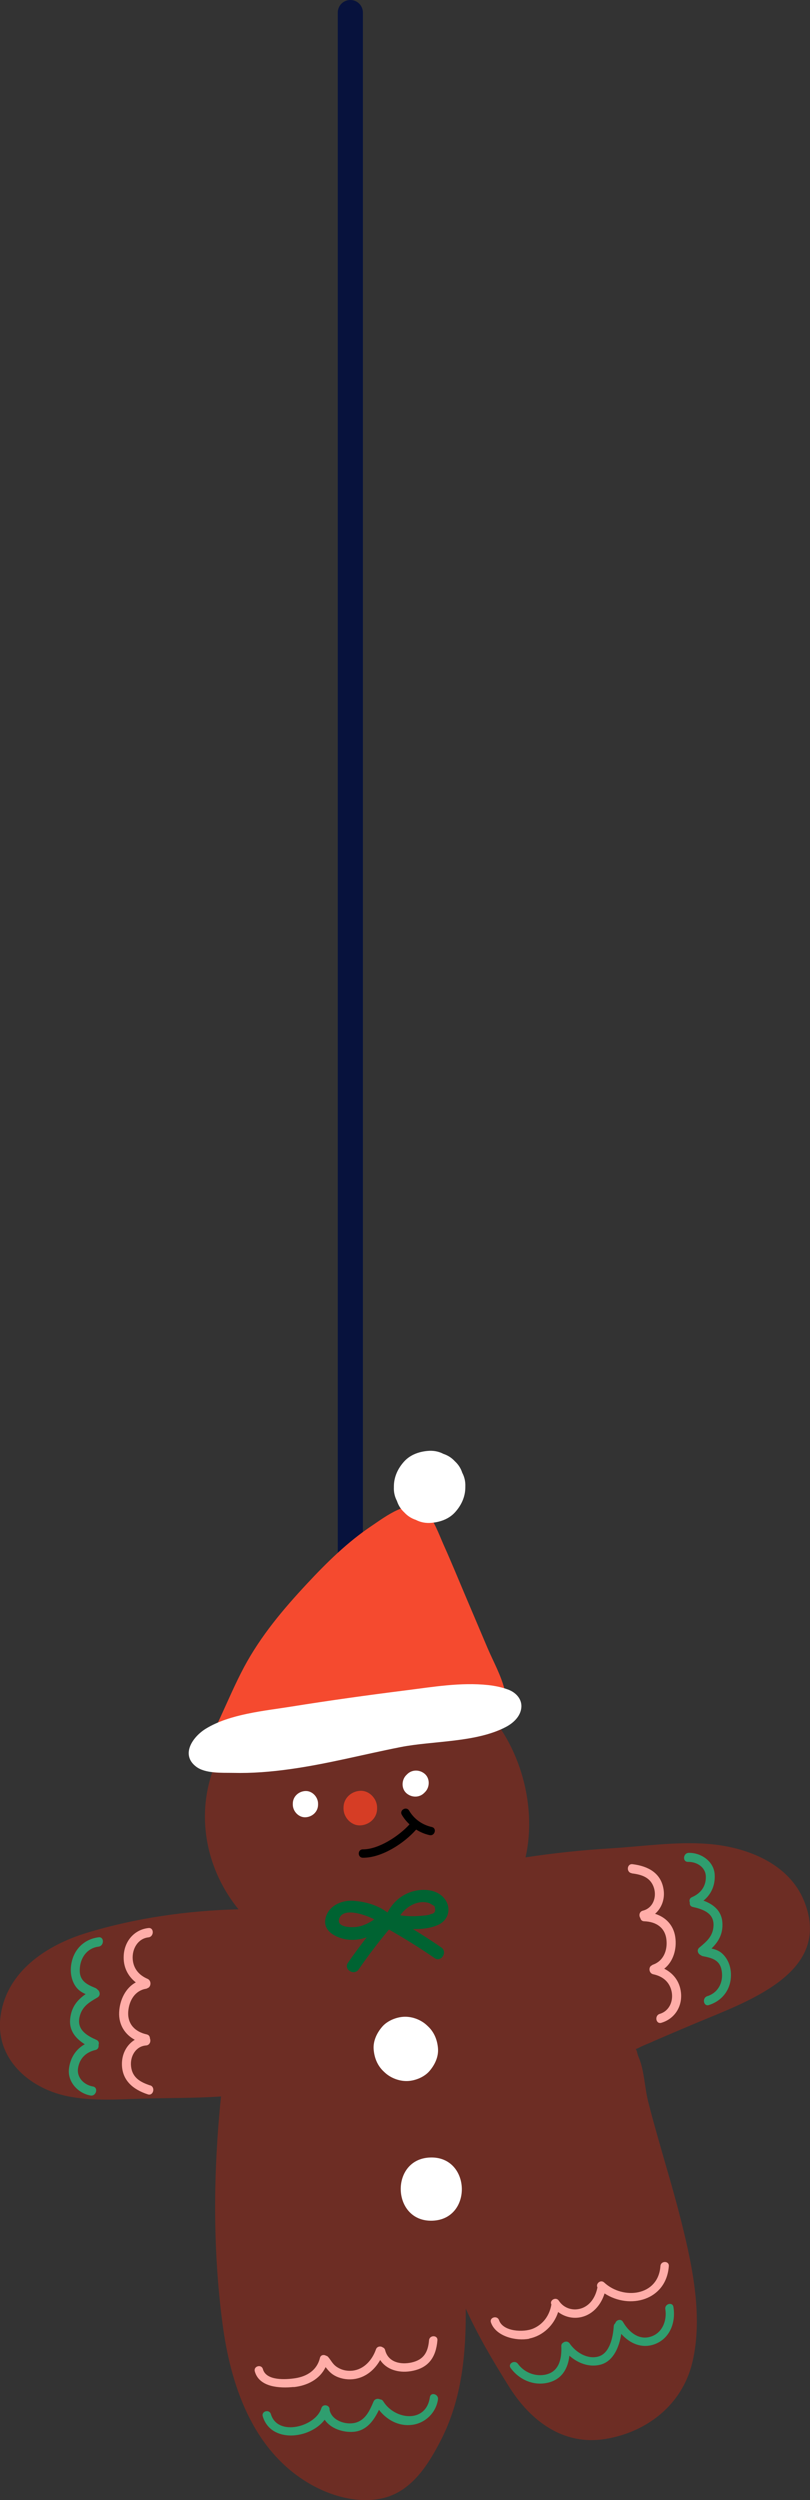 <?xml version="1.0" encoding="UTF-8"?>
<svg id="_图层_2" data-name="图层 2" xmlns="http://www.w3.org/2000/svg" viewBox="0 0 112.92 348.53">
  <rect x="0" y="0" width="112.92" height="348.53" fill="#333333" stroke="none"/>
  <defs>
    <style>
      .cls-1 {
        fill: #6d2d24;
      }

      .cls-2 {
        fill: #ffada8;
      }

      .cls-3 {
        fill: #2f9e6f;
      }

      .cls-4 {
        fill: #f54a2f;
      }

      .cls-5 {
        fill: #fff;
      }

      .cls-6 {
        fill: #07123d;
      }

      .cls-7 {
        fill: #006332;
      }

      .cls-8 {
        fill: #d63d25;
      }
    </style>
  </defs>
  <g id="_图层_1-2" data-name="图层 1">
    <g>
      <path class="cls-6" d="M48.84,273.23c-.97,0-1.75-.78-1.75-1.75V1.75c0-.97.78-1.75,1.75-1.75s1.75.78,1.75,1.75v269.73c0,.97-.78,1.75-1.75,1.75Z"/>
      <g>
        <path class="cls-1" d="M91.02,284.59c1.96-.85,3.93-1.68,5.89-2.51,7.14-3.02,19.19-6.99,15.22-16.99-2.12-5.34-8.06-7.62-13.44-8.04-4.47-.35-9.07.35-13.53.62-3.99.24-7.96.66-11.9,1.26,1.72-7.49-1-16.64-6.75-21.72-5.47-4.83-14.32-5.4-21.14-3.82-7.16,1.65-13.21,6.4-15.7,13.43-2.37,6.71-.8,13.97,3.58,19.35-7.08.17-14.39,1.22-21.12,3.27-5.65,1.72-11.29,5.42-12.07,11.76-.7,5.77,3.95,9.88,9.22,11,3.51.74,7.15.47,10.71.36,3.59-.11,7.23-.05,10.82-.3-1.08,10.5-1.17,21.21.21,31.68,1.12,8.51,4.12,17.45,11.85,22.14,3.09,1.87,7.16,3.07,10.75,2.12,3.88-1.03,6.17-4.74,7.88-8.1,2.91-5.72,3.47-11.98,3.43-18.27,1.7,3.78,3.83,7.37,6.03,10.88,3,4.79,7.58,8.28,13.49,7.29,5.79-.97,10.65-4.79,12.06-10.63,1.6-6.64-.13-14.19-1.78-20.65-.92-3.58-2-7.12-3-10.68-.48-1.7-.95-3.39-1.38-5.1-.48-1.91-.54-4.41-1.33-6.18-.17-.37-.24-1.04-.41-1.1.13-.05.28-.1.36-.14.64-.36,1.37-.61,2.04-.91Z"/>
        <path class="cls-5" d="M44.34,251.58v-.14c0-.92-.81-1.8-1.76-1.76-.95.04-1.76.77-1.76,1.76v.14c0,.92.81,1.8,1.76,1.76.95-.04,1.76-.77,1.76-1.76h0Z"/>
        <path class="cls-5" d="M56.77,247.33s-.09.09-.14.14c-.65.65-.7,1.84,0,2.49.7.64,1.79.69,2.49,0l.14-.14c.65-.65.7-1.84,0-2.49-.7-.64-1.79-.69-2.49,0h0Z"/>
        <path class="cls-8" d="M47.89,251.99v.14c0,1.23,1.08,2.4,2.34,2.34,1.27-.06,2.34-1.03,2.34-2.34v-.14c0-1.23-1.08-2.4-2.34-2.34-1.27.06-2.34,1.03-2.34,2.34h0Z"/>
        <path d="M60.21,254.7c-1.35-.3-2.47-1.1-3.18-2.29-.38-.65-1.4-.06-1.01.59.29.5.66.94,1.07,1.33-1.47,1.62-4.31,3.5-6.51,3.48-.75,0-.76,1.16,0,1.17,2.63.03,5.74-2,7.43-3.92,0,0,0,0,0-.01.57.36,1.2.63,1.88.78.73.16,1.05-.97.31-1.13Z"/>
        <path class="cls-4" d="M70.37,235.66c-.48-2.05-1.6-4.03-2.41-5.93-1.04-2.45-2.08-4.91-3.12-7.36-.98-2.31-1.93-4.64-2.96-6.93-.68-1.52-1.42-3.67-2.6-4.83-2-1.97-5.69.92-7.46,2.1-3.32,2.22-6.25,5.09-9.03,8.08-3.29,3.53-6.41,7.22-8.77,11.62-1.22,2.29-2.24,4.69-3.33,7.06-.84,1.83-1.66,3.44-1.95,5.43-.05.12-.07.26-.06.42-.01.12,0,.23.02.33,0,.08,0,.15.01.23.03.49.36.98.84.95,3.79-.22,7.67-1.98,11.41-2.82,4.67-1.05,9.38-1.85,14.11-2.38,2.29-.25,4.58-.45,6.87-.58,1.89-.11,3.96.12,5.82-.26,2.36-.48,3.16-2.67,2.58-5.14Z"/>
        <path class="cls-5" d="M71.52,235.88c-.2-.13-.42-.24-.65-.33-.92-.34-1.83-.53-2.81-.64-3.84-.41-7.7.26-11.51.74-5.32.67-10.64,1.41-15.94,2.26-3.8.61-8.52,1.02-11.88,3.06-1.84,1.11-3.61,3.63-1.38,5.32,1.29.98,3.64.83,5.12.86,2.67.07,5.33-.15,7.97-.52,5.18-.72,10.25-2.06,15.38-3.07,4.53-.9,10.59-.61,14.76-2.84.99-.53,1.95-1.43,2.09-2.6.12-.96-.4-1.75-1.15-2.24Z"/>
        <path class="cls-5" d="M54.91,207.23v.1c-.03.69.12,1.33.43,1.92.2.62.54,1.15,1.03,1.6.45.49.99.83,1.6,1.03.59.31,1.23.45,1.92.43,1.29-.06,2.62-.48,3.52-1.46.89-.97,1.46-2.17,1.46-3.52v-.1c.03-.69-.12-1.33-.43-1.92-.2-.62-.54-1.15-1.03-1.6-.45-.49-.99-.83-1.6-1.03-.59-.31-1.23-.45-1.92-.43-1.29.06-2.62.48-3.52,1.46-.89.97-1.46,2.17-1.46,3.52h0Z"/>
        <path class="cls-5" d="M53.48,288.77c.05.05.11.1.16.15.82.77,2.03,1.23,3.15,1.19,1.08-.03,2.36-.55,3.08-1.39.74-.86,1.28-1.98,1.19-3.15-.09-1.17-.52-2.26-1.39-3.08-.05-.05-.11-.1-.16-.15-.82-.77-2.03-1.23-3.15-1.19-1.08.03-2.36.55-3.08,1.39-.74.86-1.28,1.98-1.19,3.15.09,1.17.52,2.26,1.39,3.08h0Z"/>
        <path class="cls-5" d="M60.26,309.58c5.67-.17,5.41-8.99-.27-8.81-5.67.17-5.41,8.99.27,8.81h0Z"/>
        <path class="cls-7" d="M61.51,271.48c-1.29-.89-2.61-1.74-3.95-2.56,1.21.03,2.43-.1,3.48-.56,1.44-.63,1.93-2.26,1.01-3.56-1.04-1.47-3.19-1.58-4.76-1.05-1.47.5-2.57,1.53-3.27,2.87-1.39-1.05-3.07-1.52-4.82-1.64-1.67-.11-3.61.8-3.86,2.68-.22,1.68,1.68,2.53,3.04,2.72.96.13,1.88,0,2.74-.31-.9,1.16-1.77,2.34-2.61,3.55-.65.93.85,1.86,1.49.93,1.32-1.92,2.73-3.77,4.22-5.56,2.18,1.24,4.3,2.56,6.36,3.98.93.64,1.86-.85.93-1.49ZM59.9,265.33c.22.13.44.26.66.39.24.67.08,1.04-.49,1.11-.39.21-1.15.22-1.54.26-.91.08-1.83.05-2.73-.08.86-1.29,2.58-2.24,4.1-1.68ZM47.28,267.5c.49-1.57,3.26-.75,4.9.07-.73.51-1.52.91-2.42,1.05-.7.1-2.86.11-2.48-1.12Z"/>
        <g>
          <path class="cls-3" d="M13.75,270.07c-2.08.26-3.6,1.79-3.85,4.01-.11.97.07,1.98.61,2.79.39.58.88.88,1.43,1.12-1.15.81-1.99,1.78-2.16,3.46-.17,1.66.81,2.77,2.04,3.53-1.23.68-2.04,1.9-2.21,3.45-.2,1.85,1.32,3.41,3.02,3.7.78.13,1.12-1.12.33-1.26-1.21-.2-2.29-1.22-2.08-2.56.22-1.39,1.13-2.23,2.43-2.53.37-.09.48-.41.43-.71.09-.26.04-.55-.28-.69-1.33-.59-2.78-1.41-2.37-3.2.34-1.47,1.33-2.04,2.5-2.72.48-.28.34-.89-.02-1.12-.07-.08-.15-.15-.27-.2-1.38-.56-2.35-1.1-2.16-2.89.16-1.52,1.13-2.7,2.61-2.88.79-.1.8-1.4,0-1.3Z"/>
          <path class="cls-2" d="M20.93,290.72c-1.33-.44-2.49-1.06-2.66-2.65-.16-1.41.66-2.82,2.1-2.92.52-.04.7-.6.53-.98,0-.25-.13-.49-.44-.56-1.6-.35-2.73-1.42-2.58-3.23.13-1.53.96-2.88,2.46-3.13.1-.02.18-.05.24-.1.47-.13.59-1.03-.02-1.29-1.15-.49-1.96-1.39-2.06-2.74-.1-1.45.73-2.88,2.2-3.04.79-.09.8-1.39,0-1.3-1.92.21-3.32,1.75-3.45,3.78-.11,1.63.57,2.92,1.68,3.8-1.42.76-2.25,2.46-2.32,4.17-.08,1.76.83,3.1,2.18,3.83-1.05.64-1.74,1.82-1.79,3.2-.08,2.45,1.57,3.74,3.61,4.41.77.25,1.09-1.01.33-1.26Z"/>
        </g>
        <g>
          <path class="cls-3" d="M98.81,279.52c2-.63,3.22-2.36,3.08-4.52-.06-.95-.42-1.87-1.09-2.55-.48-.49-1.02-.68-1.61-.81.99-.98,1.64-2.06,1.51-3.69-.13-1.61-1.28-2.49-2.63-2.99,1.09-.87,1.67-2.18,1.56-3.69-.13-1.79-1.9-3.01-3.62-2.97-.79.02-.9,1.27-.1,1.26,1.23-.03,2.47.74,2.49,2.06.03,1.36-.72,2.33-1.94,2.86-.35.15-.4.48-.29.75-.05.26.06.53.4.61,1.41.32,2.98.83,2.9,2.62-.07,1.46-.95,2.19-1.98,3.05-.42.35-.17.91.22,1.06.08.07.18.12.3.14,1.46.28,2.5.62,2.64,2.35.12,1.47-.63,2.78-2.05,3.22-.76.24-.53,1.48.23,1.24Z"/>
          <path class="cls-2" d="M88.08,261.16c1.39.17,2.63.56,3.09,2.04.4,1.32-.15,2.81-1.55,3.16-.51.13-.58.7-.35,1.03.05.24.22.44.53.45,1.63.05,2.94.85,3.11,2.61.15,1.48-.43,2.92-1.86,3.43-.09.03-.16.08-.22.13-.44.21-.39,1.09.25,1.22,1.22.26,2.17.96,2.51,2.23.36,1.37-.21,2.87-1.62,3.29-.76.23-.54,1.47.23,1.24,1.85-.55,2.95-2.27,2.73-4.23-.18-1.57-1.07-2.67-2.33-3.31,1.26-.98,1.78-2.75,1.54-4.4-.24-1.69-1.36-2.8-2.82-3.25.92-.81,1.39-2.05,1.19-3.38-.35-2.35-2.21-3.28-4.33-3.54-.8-.1-.9,1.16-.1,1.26Z"/>
        </g>
        <g>
          <path class="cls-3" d="M59.93,334.18c-.52,3.7-4.91,3.17-6.5.58-.11-.18-.27-.26-.44-.27-.29-.16-.75-.09-.92.31-.52,1.24-1.13,2.59-2.54,2.95-1.36.34-3.29-.31-3.59-1.81.09-.65-.94-.91-1.14-.22-.75,2.55-6.08,4.04-7.04.82-.21-.72-1.35-.41-1.13.31,1.12,3.77,6.55,3.2,8.63.48.84,1.23,2.55,1.8,4.04,1.68,1.8-.15,2.81-1.56,3.53-3.06,1.1,1.41,2.76,2.33,4.62,2.09,1.86-.24,3.34-1.7,3.61-3.55.1-.74-1.02-1.06-1.13-.31Z"/>
          <path class="cls-2" d="M40.93,332.78c1.92-.2,3.66-1.1,4.46-2.79.4.51.77.96,1.47,1.29.83.39,1.78.51,2.68.35,1.54-.28,2.72-1.32,3.46-2.63.86,1.33,2.54,1.82,4.19,1.57,2.5-.38,3.59-1.89,3.79-4.32.06-.75-1.11-.75-1.17,0-.14,1.67-.74,2.72-2.45,3.1-1.52.33-3.25-.03-3.67-1.73-.05-.2-.18-.32-.33-.38-.29-.21-.8-.16-.95.28-.51,1.47-1.67,2.81-3.3,2.97-.83.08-1.62-.12-2.29-.62-.49-.37-.7-.88-1.1-1.32-.07-.08-.17-.12-.27-.15-.3-.18-.75-.12-.85.32-.41,1.7-1.8,2.57-3.45,2.82-1.31.2-4.05.38-4.5-1.27-.2-.73-1.33-.42-1.13.31.61,2.24,3.5,2.38,5.41,2.18Z"/>
        </g>
        <g>
          <path class="cls-3" d="M93.88,321.6c-.12-.74-1.25-.43-1.13.31.27,1.65-.47,3.47-2.23,3.89-1.62.39-2.93-.82-3.67-2.11-.29-.51-.97-.26-1.07.18-.12.09-.21.24-.22.43-.09,1.41-.52,3.78-2.16,4.22-1.53.42-3.16-.61-3.98-1.82-.24-.35-.67-.32-.92-.11-.15.09-.26.24-.25.48.08,1.77-.3,3.63-2.31,3.99-1.43.25-2.89-.36-3.74-1.53-.44-.6-1.46-.02-1.01.59,1.18,1.62,3.17,2.51,5.17,2.05,1.98-.45,2.82-1.99,3.02-3.77,1.17,1.04,2.76,1.66,4.33,1.25,1.83-.48,2.62-2.5,2.9-4.29,1.16,1.31,2.83,2.09,4.62,1.45,2.18-.79,3-3.07,2.65-5.2Z"/>
          <path class="cls-2" d="M73.78,326.01c1.93-.39,3.45-1.87,4.03-3.7.91.69,2.1.98,3.26.7,1.63-.39,2.74-1.75,3.21-3.29,3.49,2.28,8.62.98,8.96-3.82.05-.75-1.12-.75-1.17,0-.29,4.21-5.21,4.74-7.84,2.3-.5-.47-1.22.17-.94.68-.24,1.22-.89,2.39-2.1,2.87-1.2.47-2.57.09-3.28-1.01-.39-.61-1.35-.08-1.04.53-.26,1.5-1.13,2.76-2.57,3.36-1.29.54-4.18.44-4.73-1.18-.24-.71-1.37-.41-1.13.31.67,1.96,3.51,2.64,5.36,2.27Z"/>
        </g>
      </g>
    </g>
  </g>
</svg>